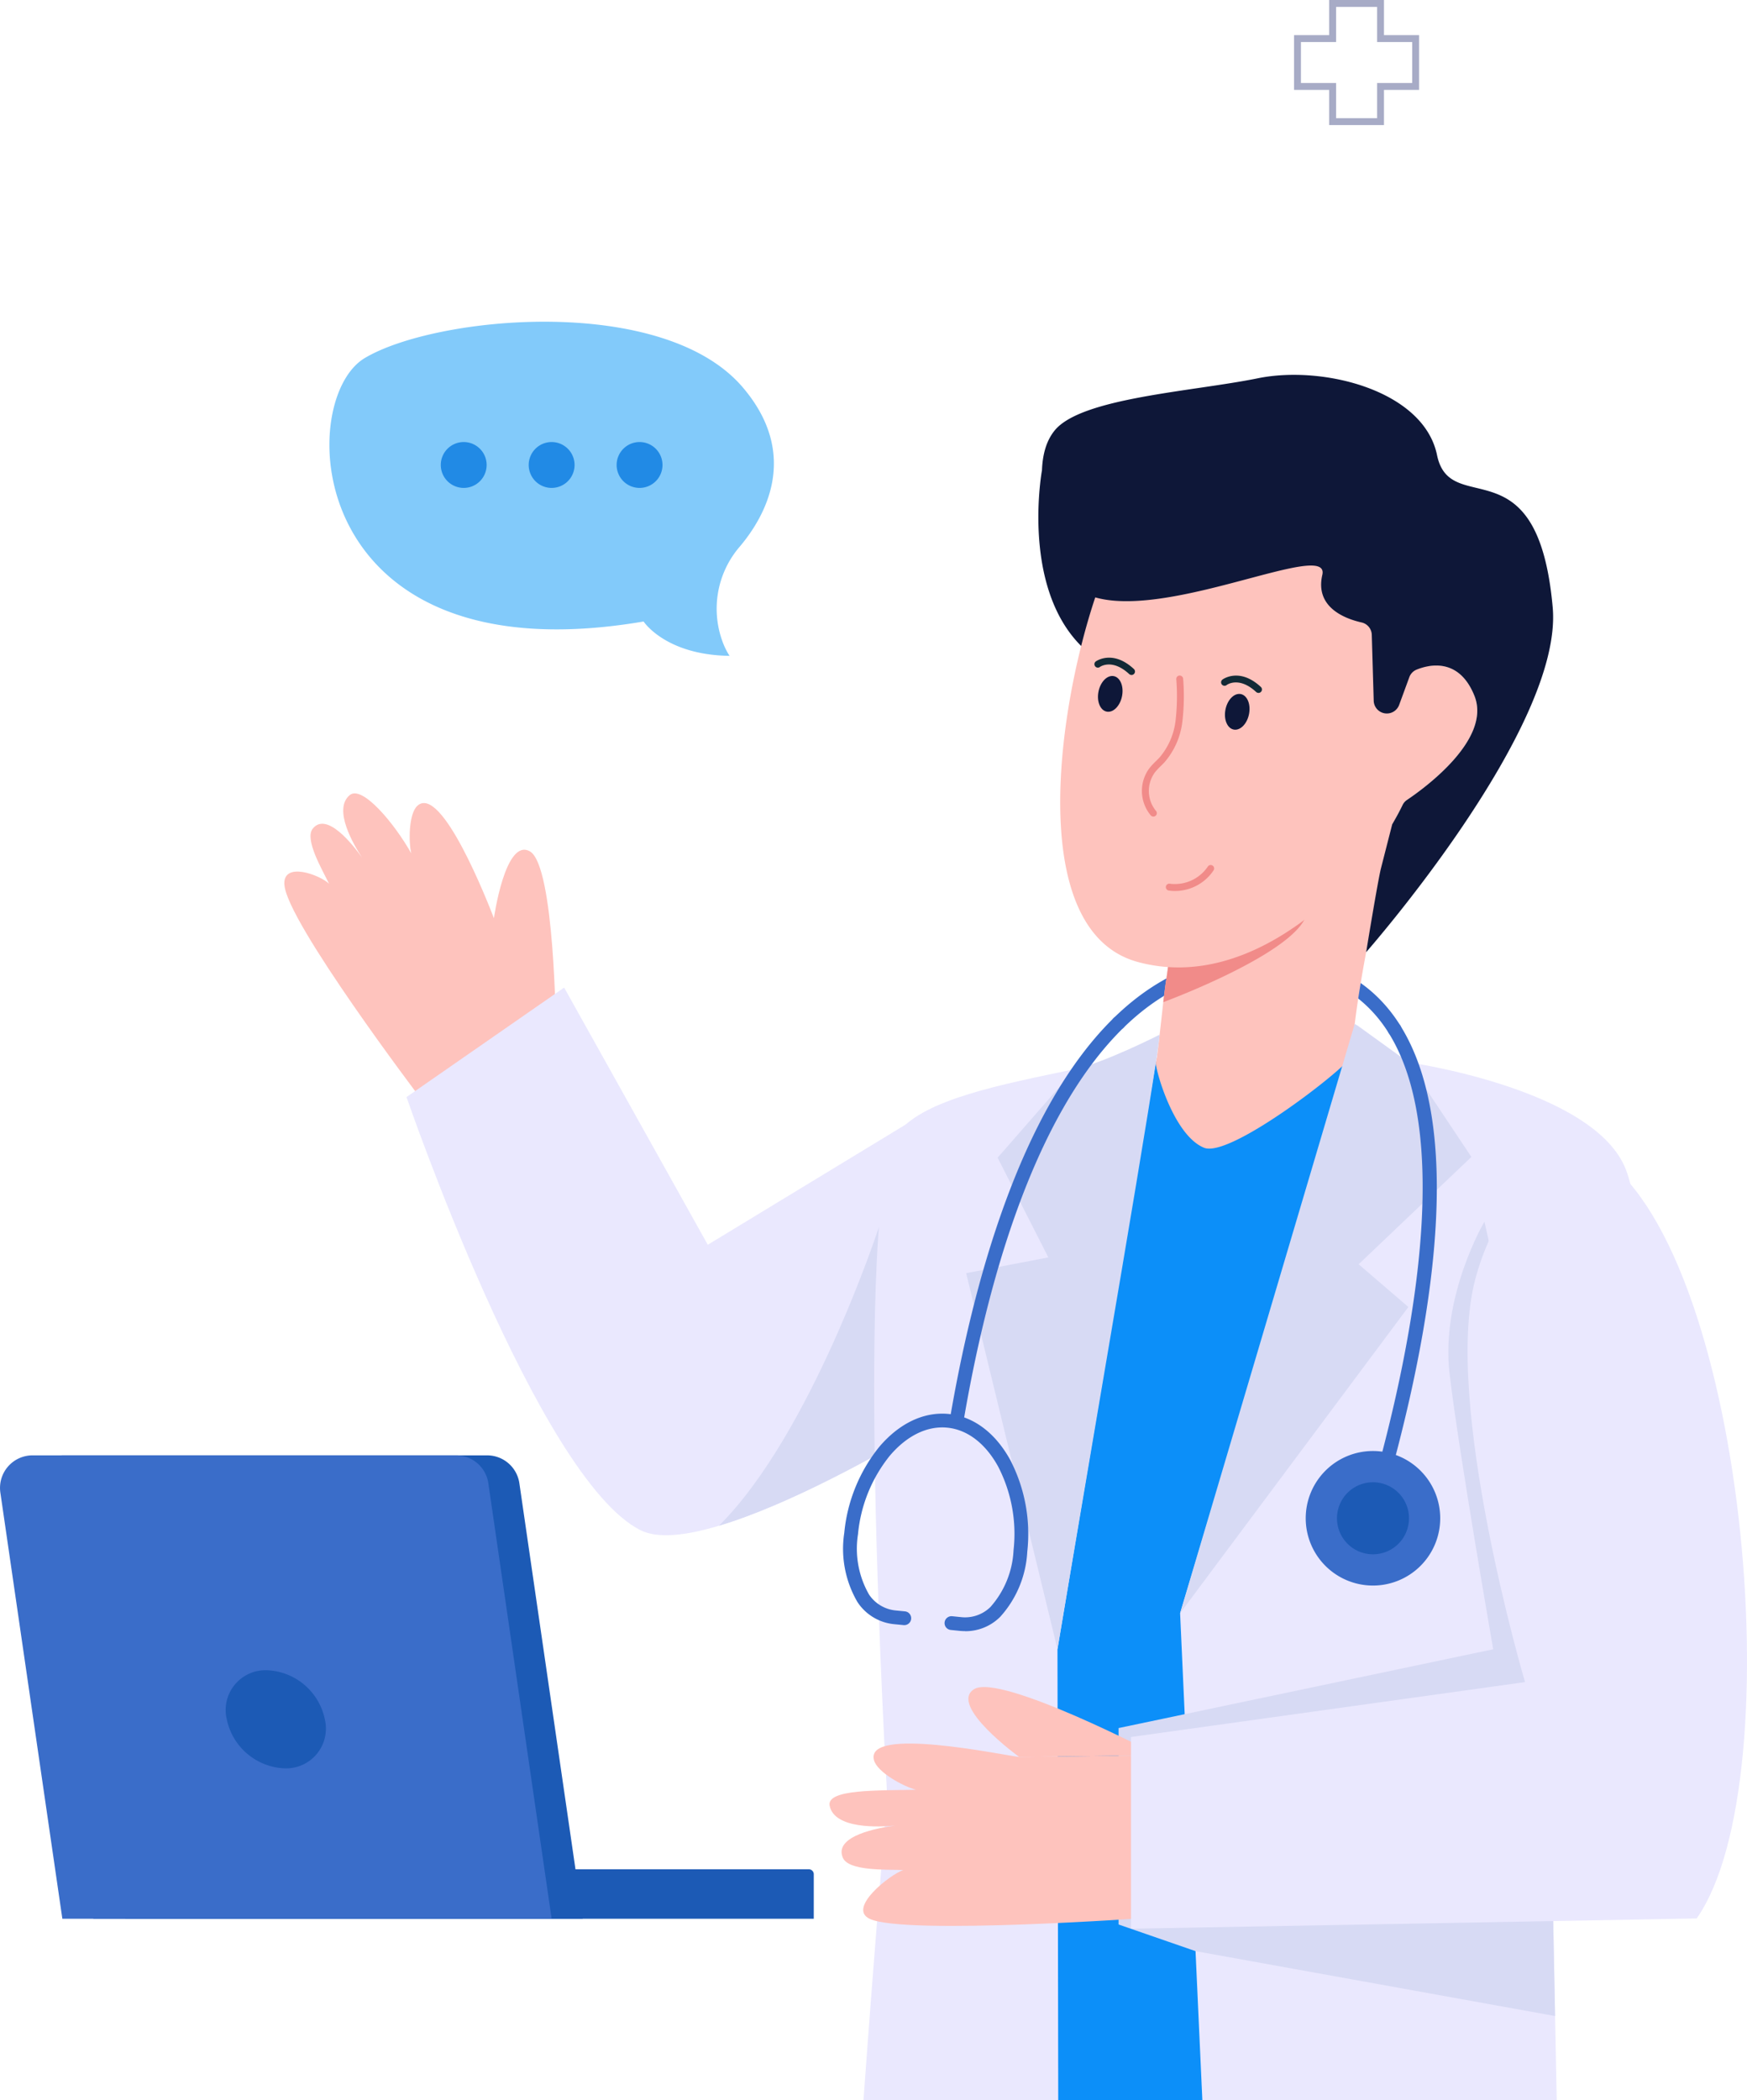 <svg id="Group_3660" data-name="Group 3660" xmlns="http://www.w3.org/2000/svg" xmlns:xlink="http://www.w3.org/1999/xlink" width="194.835" height="234.118" viewBox="0 0 194.835 234.118">
  <defs>
    <clipPath id="clip-path">
      <rect id="Rectangle_560" data-name="Rectangle 560" width="194.835" height="234.118" fill="none"/>
    </clipPath>
  </defs>
  <g id="Group_3659" data-name="Group 3659" clip-path="url(#clip-path)">
    <path id="Path_1777" data-name="Path 1777" d="M411.968,1159.12c.267,4.117,15.076,23.649,15.076,23.649l15.2-7.32s-.121-18.48-2.9-20.068c-2.749-1.563-4.013,7.445-4.013,7.445-.691-1.779-5.853-15-8.541-12.524-.977.9-.981,4.057-.676,5.3-1.887-3.355-5.471-7.633-6.857-6.5-1.93,1.584.466,5.6,1.367,6.969-.969-1.361-3.927-5.168-5.494-3.232-.954,1.179,1.028,4.527,1.812,6.146-.989-.959-5.161-2.557-4.983.126" transform="translate(-380.246 -1060.467)" fill="#fec3bd"/>
    <path id="Path_1778" data-name="Path 1778" d="M1504.518,680.961s-2.873,15.606,6.719,21.43c7.472,4.536,8.575-10.494,8.7-17.361a1.463,1.463,0,0,0-2.428-1.122l-6.44,5.637" transform="translate(-1388.312 -628.534)" fill="#0e1738"/>
    <path id="Path_1779" data-name="Path 1779" d="M1281.168,1607.283c-.364,13.542-.247,25.9-.085,33.882h74.106l-.218-43.555s9.41-48.721,2.67-62.618c-1.871-3.857-11.133-6.552-11.133-6.552l-13.189-4s-13.409-.3-21.9.913c-7.817,1.115-25.3,5.866-26.959,7.9-6.093,7.422-2.467,43.4-3.29,74.03" transform="translate(-1182.223 -1407.047)" fill="#0c8ff9"/>
    <path id="Path_1780" data-name="Path 1780" d="M1641.884,1391.235a.769.769,0,0,1-.653-.362c-2.65-4.245-6.757-6.644-12.206-7.129-6.5-.579-12.352,1.625-17.384,6.548a.769.769,0,1,1-1.076-1.1c5.367-5.253,11.621-7.6,18.6-6.981,5.955.53,10.456,3.17,13.375,7.846a.77.77,0,0,1-.652,1.177" transform="translate(-1486.353 -1275.705)" fill="#3a6dc9"/>
    <path id="Path_1781" data-name="Path 1781" d="M1674.376,1155.152c.158,1.315,2.131,7.968,5.365,9.283,2.8,1.144,14.847-8.132,16.231-9.928a1.392,1.392,0,0,0,.295-.815c.363-7.18,4.049-23.719,5.687-28.851a1.457,1.457,0,0,0-1.829-1.836l-24.11,7.516a1.458,1.458,0,0,0-.973,1.761,29.711,29.711,0,0,1,.672,3.481c.055.411.1.815.137,1.22a35.609,35.609,0,0,1-.35,8.845c-.082.5-.185,1.37-.308,2.371v.007c-.294,2.569-.657,6.009-.767,6.385a1.414,1.414,0,0,0-.048.562" transform="translate(-1545.457 -1036.48)" fill="#fec3bd"/>
    <path id="Path_1782" data-name="Path 1782" d="M1685.074,1299.048v.007s13.358-4.923,15.717-9.153c3.113-5.583-13.107-2.878-13.107-2.878s-.85.349-1.953.809a35.606,35.606,0,0,1-.349,8.845c-.082.5-.185,1.37-.308,2.371" transform="translate(-1555.34 -1187.33)" fill="#f18b89"/>
    <path id="Path_1783" data-name="Path 1783" d="M1711.261,1589.355l.68,14.856h39.523l-.185-9.365-.681-34.4s1.208-4.055,2.782-10.114c3.739-14.429,9.506-40.238,5.8-49.841-3.479-9.027-24.259-11.964-24.259-11.964l-5.718-4.153-19.742,65.568.511,11.25Z" transform="translate(-1577.849 -1370.094)" fill="#eae8fe"/>
    <path id="Path_1784" data-name="Path 1784" d="M588.9,1442.223s14.589,42.479,26.09,48.286c1.93.974,5.11.6,8.752-.495,7.916-2.352,18.014-8.062,22.216-10.544,1.241-.738,1.971-1.192,1.971-1.192v-35.03L622.5,1458.69l-16.019-28.672Z" transform="translate(-543.564 -1319.92)" fill="#eae8fe"/>
    <path id="Path_1785" data-name="Path 1785" d="M1041.446,1810.318c7.916-2.352,18.014-8.062,22.215-10.544-1.647-9.474-4.38-22.734-4.38-22.734s-7.527,23.035-17.836,33.278" transform="translate(-961.265 -1640.225)" fill="#d7daf4"/>
    <path id="Path_1786" data-name="Path 1786" d="M1250.847,1642.192h21.717l-.085-50.256,11.136-66.411c-2.878.405-5.969,1.057-9.182,1.735-8.307,1.731-16.684,3.345-19.695,7.019-5.236,6.378-1.25,74.031-1.25,74.031s-1.459,17.4-2.642,33.882" transform="translate(-1154.544 -1408.074)" fill="#eae8fe"/>
    <path id="Path_1787" data-name="Path 1787" d="M1734.917,1514.085l-5.544-4.765,12.572-11.964-7.027-10.544-5.979-4.3-19.477,65.707Z" transform="translate(-1577.849 -1368.377)" fill="#d7daf4"/>
    <path id="Path_1788" data-name="Path 1788" d="M1544.469,728.721c13.261,3.574,25.1-9.779,28.341-15.335v-.007c.572-.984.96-1.75,1.163-2.168a1.425,1.425,0,0,1,.494-.568c1.713-1.147,9.471-6.681,7.523-11.59-1.272-3.2-3.445-3.574-5.046-3.328a1.449,1.449,0,0,1-1.634-1.627c3.448-25.636-24.788-24.526-32.557-12.955a14.9,14.9,0,0,0-1.041,1.857c-5.056,10.339-11.489,41.881,2.756,45.721" transform="translate(-1417.548 -621.469)" fill="#fec3bd"/>
    <path id="Path_1789" data-name="Path 1789" d="M1690.072,1255.45a4.836,4.836,0,0,1-.69-.049.385.385,0,1,1,.11-.761,4.433,4.433,0,0,0,4.22-1.911.384.384,0,0,1,.644.419,5.171,5.171,0,0,1-4.284,2.3" transform="translate(-1559.011 -1156.119)" fill="#f18b89"/>
    <path id="Path_1790" data-name="Path 1790" d="M1511.138,563.825c3.311,10.962,30.488-3.656,29.344,1.256-.841,3.632,2.557,4.889,4.386,5.3a1.454,1.454,0,0,1,1.13,1.381l.216,7.349a1.464,1.464,0,0,0,2.837.461l1.133-3.086a1.441,1.441,0,0,1,.8-.842c1.367-.559,4.745-1.4,6.468,2.928,1.948,4.909-5.811,10.443-7.523,11.59a1.425,1.425,0,0,0-.495.568c-.2.418-.591,1.184-1.163,2.168v.007l-1.243,4.862c-.354,1.386-1.658,9.372-1.658,9.372s22-25.008,20.806-38.434c-1.654-18.583-11.417-9.789-12.9-16.983s-12.675-10.051-19.985-8.564-19.7,2.165-22.664,5.824c-2.617,3.22-1.119,9.44.514,14.844" transform="translate(-1393.01 -500.987)" fill="#0e1738"/>
    <path id="Path_1791" data-name="Path 1791" d="M1593.2,980.967c-.173,1.1-.91,1.932-1.648,1.858s-1.195-1.024-1.022-2.124.91-1.931,1.647-1.858,1.195,1.024,1.022,2.124" transform="translate(-1468.043 -903.478)" fill="#0e1738"/>
    <path id="Path_1792" data-name="Path 1792" d="M1589.284,954.215a.382.382,0,0,1-.261-.1c-1.92-1.78-3.264-.8-3.276-.785a.385.385,0,0,1-.467-.611c.019-.014,1.877-1.385,4.266.832a.385.385,0,0,1-.261.667" transform="translate(-1463.089 -878.968)" fill="#132a36"/>
    <path id="Path_1793" data-name="Path 1793" d="M1777.113,1006.922c-.173,1.1-.91,1.932-1.648,1.858s-1.195-1.024-1.022-2.124.91-1.932,1.647-1.858,1.195,1.024,1.022,2.124" transform="translate(-1637.794 -927.434)" fill="#0e1738"/>
    <path id="Path_1794" data-name="Path 1794" d="M1773.19,980.172a.382.382,0,0,1-.261-.1c-1.921-1.78-3.263-.8-3.276-.785a.385.385,0,1,1-.467-.611c.02-.014,1.877-1.385,4.266.832a.385.385,0,0,1-.261.667" transform="translate(-1632.836 -902.926)" fill="#132a36"/>
    <path id="Path_1795" data-name="Path 1795" d="M1655.394,993.859a.386.386,0,0,1-.29-.132,4.257,4.257,0,0,1-.154-5.26,7.919,7.919,0,0,1,.716-.774c.145-.143.29-.285.427-.435a7.681,7.681,0,0,0,1.773-4.074,23.832,23.832,0,0,0,.083-4.651.384.384,0,0,1,.366-.4.394.394,0,0,1,.4.366,24.3,24.3,0,0,1-.09,4.8,8.432,8.432,0,0,1-1.965,4.478c-.146.16-.3.312-.454.464a7.178,7.178,0,0,0-.648.7,3.512,3.512,0,0,0,.125,4.283.385.385,0,0,1-.29.638" transform="translate(-1526.764 -902.825)" fill="#f18b89"/>
    <path id="Path_1796" data-name="Path 1796" d="M1421.128,1498.343c-.321,3.944-7.111,43.059-11.387,68.5l-10.183-41.924,9.165-1.755-5.655-11.115,8.627-9.882c3.214-.679,9.433-3.828,9.433-3.828" transform="translate(-1291.806 -1382.985)" fill="#d7daf4"/>
    <path id="Path_1797" data-name="Path 1797" d="M1376.559,1517.068a.75.75,0,0,1-.129-.011.77.77,0,0,1-.63-.887c2.5-14.695,7.693-34.386,18.278-44.744a.769.769,0,1,1,1.075,1.1c-10.289,10.069-15.379,29.432-17.836,43.9a.77.77,0,0,1-.758.641" transform="translate(-1269.867 -1357.938)" fill="#3a6dc9"/>
    <path id="Path_1798" data-name="Path 1798" d="M1979.641,1535.824a.77.77,0,0,1-.738-.988c4.28-14.452,10.3-40.562,2.491-53.066a.769.769,0,0,1,1.305-.815c7.716,12.363,3,36.362-2.321,54.318a.77.77,0,0,1-.738.551" transform="translate(-1826.517 -1366.602)" fill="#3a6dc9"/>
    <path id="Path_1799" data-name="Path 1799" d="M1891.416,2108.542a7.5,7.5,0,1,0,7.5-7.5,7.5,7.5,0,0,0-7.5,7.5" transform="translate(-1745.795 -1939.28)" fill="#3a6dc9"/>
    <path id="Path_1800" data-name="Path 1800" d="M1936.713,2150.351a4.015,4.015,0,1,0,4.015-4.015,4.015,4.015,0,0,0-4.015,4.015" transform="translate(-1787.605 -1981.089)" fill="#1c5ab5"/>
    <path id="Path_1801" data-name="Path 1801" d="M1235.336,2071.154a6.034,6.034,0,0,1-.61-.031l-.985-.1a.77.77,0,0,1-.687-.844.778.778,0,0,1,.843-.687l.985.1a4.04,4.04,0,0,0,3.283-1.126,10.262,10.262,0,0,0,2.58-6.335,16.363,16.363,0,0,0-1.706-9.3c-1.411-2.581-3.421-4.128-5.661-4.358s-4.525.879-6.429,3.119a16.37,16.37,0,0,0-3.553,8.764,10.276,10.276,0,0,0,1.235,6.724,4.045,4.045,0,0,0,2.988,1.771l1.018.1a.769.769,0,1,1-.156,1.531l-1.018-.1a5.521,5.521,0,0,1-4.125-2.468,11.757,11.757,0,0,1-1.472-7.714,17.944,17.944,0,0,1,3.911-9.6c2.242-2.639,5.006-3.935,7.758-3.654s5.193,2.111,6.854,5.15a17.934,17.934,0,0,1,1.887,10.2,11.745,11.745,0,0,1-3.014,7.258,5.472,5.472,0,0,1-3.926,1.608" transform="translate(-1127.708 -1889.311)" fill="#3a6dc9"/>
    <path id="Path_1802" data-name="Path 1802" d="M1620.328,1825.482v21.9l8.583,2.969,40.1,7.235-.681-34.4s1.209-4.055,2.782-10.114l-9.984-44.042s-4.9,8.289-3.885,16.96,4.867,30.708,4.867,30.708l-34.406,7.235Z" transform="translate(-1495.578 -1632.833)" fill="#d7daf4"/>
    <path id="Path_1803" data-name="Path 1803" d="M1423.882,2450.456s-17.587-9.188-20.491-7.355c-2.867,1.82,5.041,7.554,5.041,7.554" transform="translate(-1294.766 -2254.782)" fill="#fec3bd"/>
    <path id="Path_1804" data-name="Path 1804" d="M1222.785,2526.168c-2.035-.24-17.19-3.451-16.2.344.36,1.379,3.354,2.972,4.69,3.311-4.131.1-10.011-.106-9.629,1.782.531,2.627,5.548,2.378,7.3,2.211-1.778.233-6.878,1.122-5.83,3.583.638,1.5,4.811,1.3,6.741,1.375-1.407.456-6.342,4.275-3.707,5.457,4.04,1.819,31.372-.157,31.372-.157l.711-18.1" transform="translate(-1109.119 -2330.296)" fill="#fec3bd"/>
    <path id="Path_1805" data-name="Path 1805" d="M1690.146,1670.08c16.626,9.969,22.107,69.835,11.263,85.293l-63.091,1.146v-21.374l43.944-6.12s-9.215-31.218-5.541-44.94c3.624-13.535,13.425-14,13.425-14" transform="translate(-1512.183 -1541.5)" fill="#eae8fe"/>
    <path id="Path_1806" data-name="Path 1806" d="M258.308,2712.273h-76.78v-4.96a.552.552,0,0,1,.552-.552h75.677a.552.552,0,0,1,.552.552Z" transform="translate(-167.552 -2498.367)" fill="#1c5ab5"/>
    <path id="Path_1807" data-name="Path 1807" d="M106.474,2159.025H51.906l-6.914-47.506a3.629,3.629,0,0,1,3.592-4.153H95.822a3.633,3.633,0,0,1,3.592,3.107Z" transform="translate(-41.491 -1945.119)" fill="#1c5ab5"/>
    <path id="Path_1808" data-name="Path 1808" d="M61.522,2159.025H6.954L.04,2111.519a3.629,3.629,0,0,1,3.592-4.153H50.87a3.633,3.633,0,0,1,3.592,3.107Z" transform="translate(0 -1945.119)" fill="#3a6dc9"/>
    <path id="Path_1809" data-name="Path 1809" d="M333.9,2429.47a6.866,6.866,0,0,1-6.46-5.468,4.436,4.436,0,0,1,4.476-5.468,6.858,6.858,0,0,1,6.46,5.468,4.437,4.437,0,0,1-4.476,5.468" transform="translate(-302.15 -2232.33)" fill="#1c5ab5"/>
    <path id="Path_1810" data-name="Path 1810" d="M512.192,499.3s2.424,3.733,9.586,3.83a7.883,7.883,0,0,1-.68-1.318,10.6,10.6,0,0,1,1.838-10.881c2.753-3.267,6.751-10.14.357-17.685-8.883-10.507-34.332-8.023-42.209-3.308s-6.871,35.823,31.108,29.363" transform="translate(-440.415 -430.014)" fill="#82cafa"/>
    <path id="Path_1811" data-name="Path 1811" d="M643.624,642.627a2.557,2.557,0,1,1-2.553-2.553,2.56,2.56,0,0,1,2.553,2.553" transform="translate(-589.351 -590.794)" fill="#218ae5"/>
    <path id="Path_1812" data-name="Path 1812" d="M770.988,642.627a2.557,2.557,0,1,1-2.553-2.553,2.56,2.56,0,0,1,2.553,2.553" transform="translate(-706.909 -590.794)" fill="#218ae5"/>
    <path id="Path_1813" data-name="Path 1813" d="M898.353,642.627a2.557,2.557,0,1,1-2.553-2.553,2.56,2.56,0,0,1,2.553,2.553" transform="translate(-824.468 -590.794)" fill="#218ae5"/>
    <path id="Path_1814" data-name="Path 1814" d="M1884.542,13.943h-6.111V10.024h-3.919V3.919h3.919V0h6.111V3.919h3.914v6.105h-3.914Zm-5.342-.769h4.573V9.255h3.914V4.688h-3.914V.769H1879.2V4.688h-3.919V9.255h3.919Z" transform="translate(-1730.193)" fill="#a7abc6"/>
  </g>
</svg>
